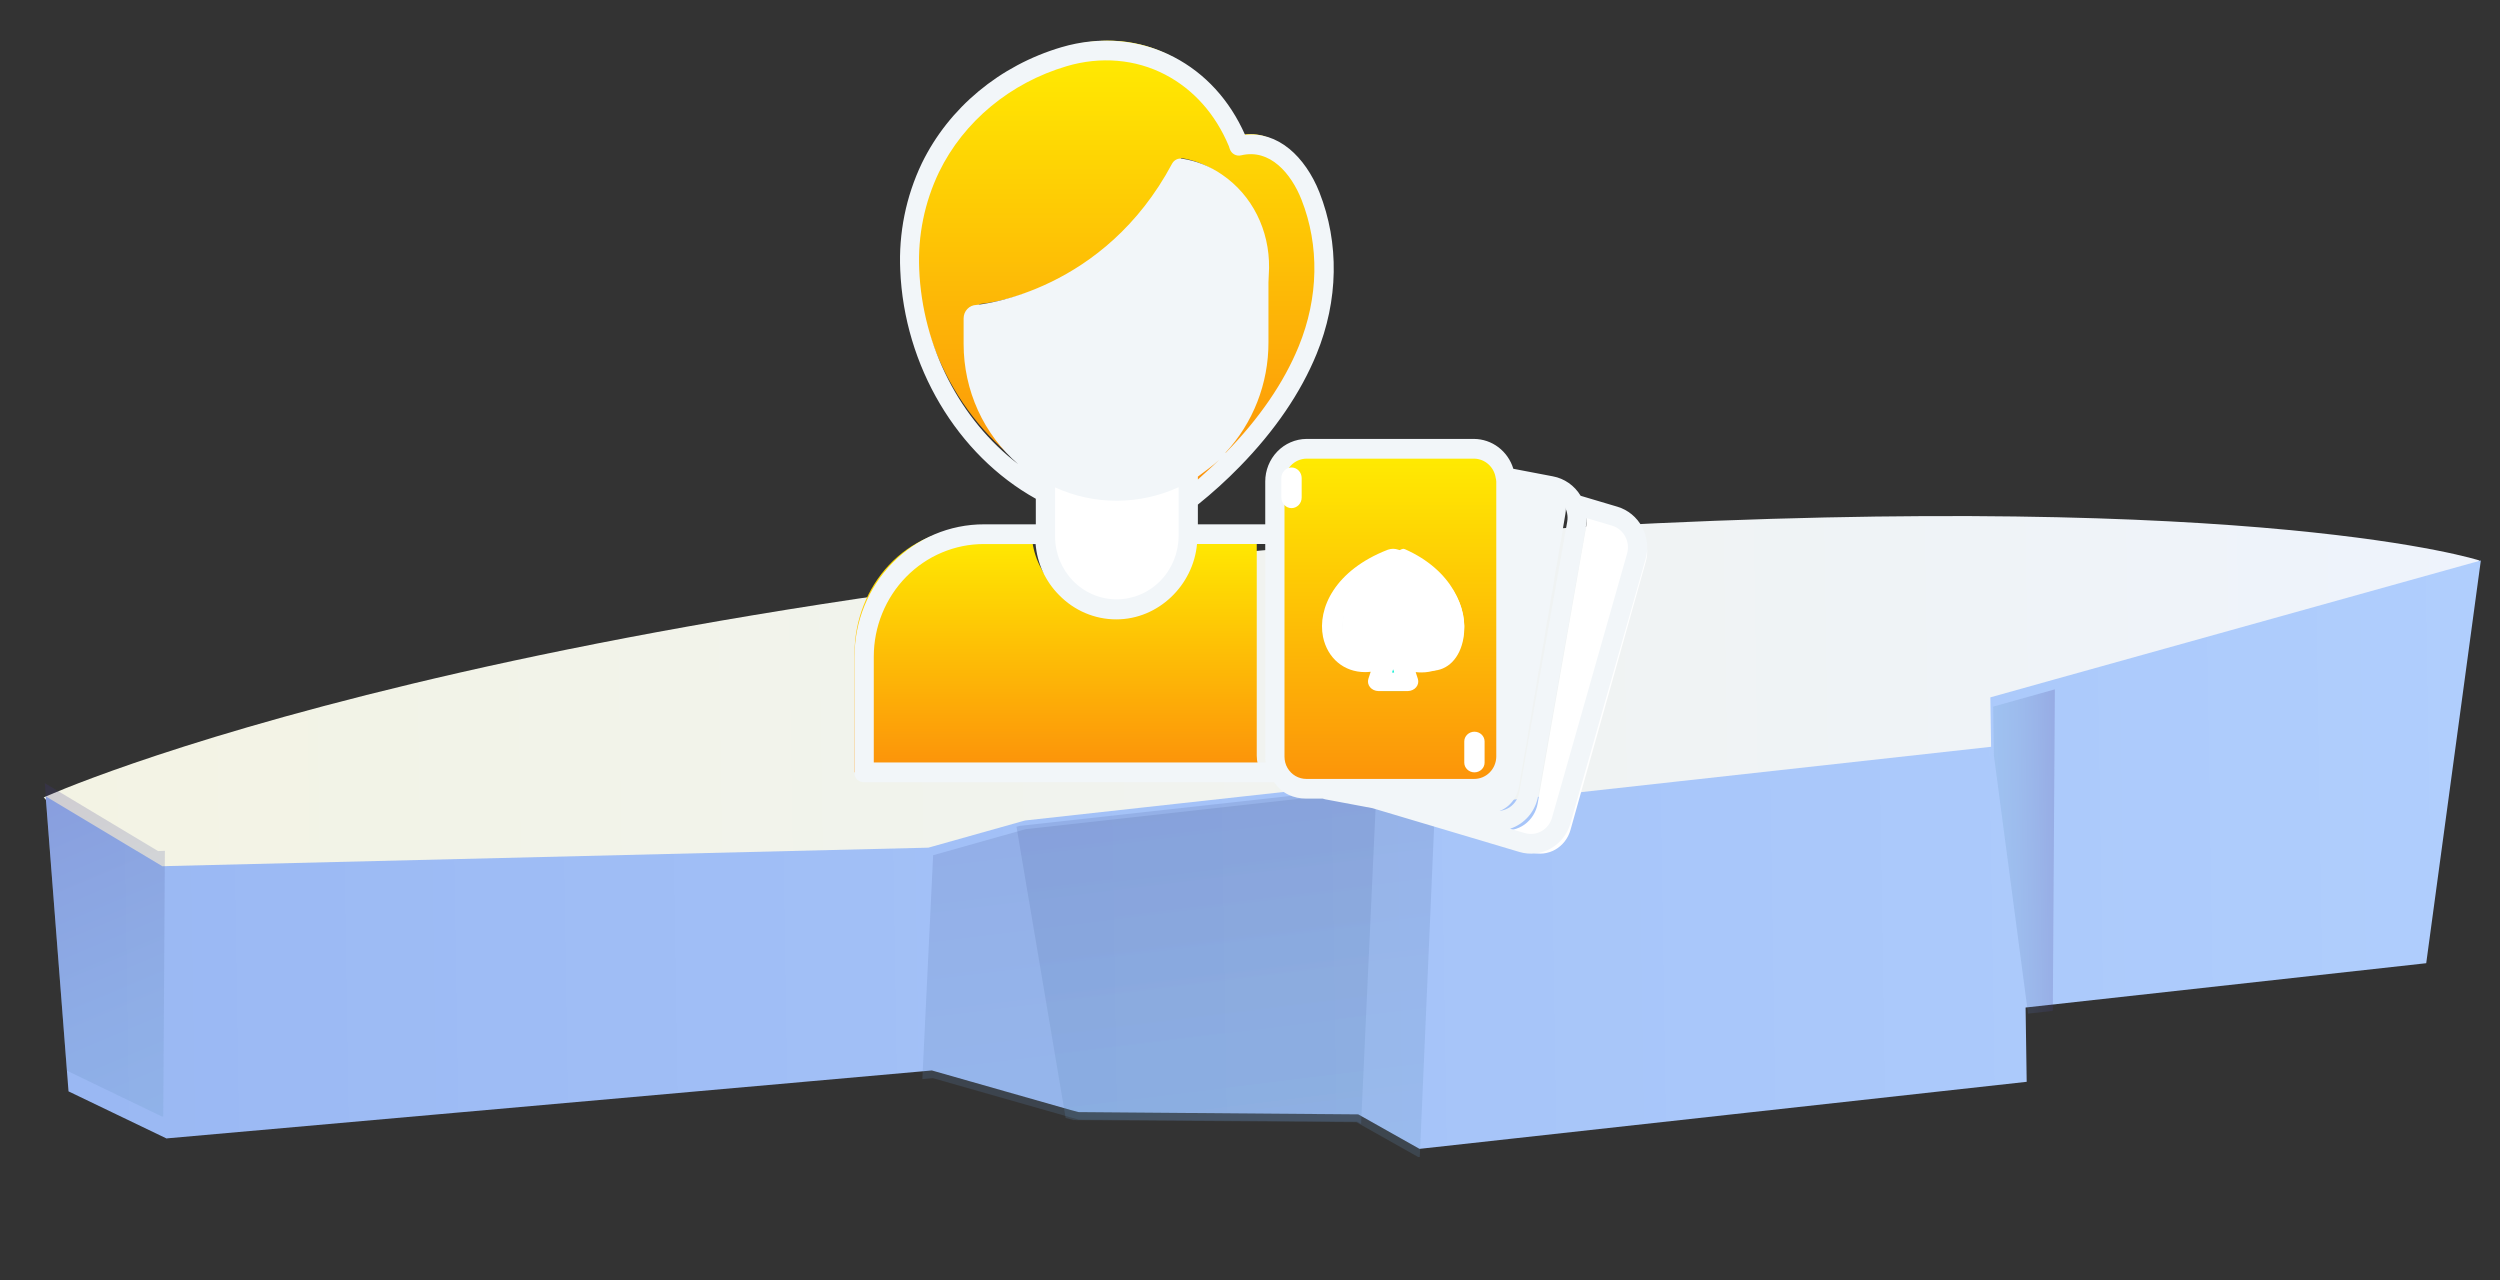 <svg width="123" height="63" viewBox="0 0 123 63" fill="none" xmlns="http://www.w3.org/2000/svg">
<rect x="0" y="0" width="123" height="63" fill="#333333" stroke="none"/>
<path d="M121.99 27.576C121.99 27.576 111.367 24.124 78.47 25.896C25.038 28.768 2.151 39.234 2.151 39.234L11.584 49.207L92.967 47.531L117.598 33.784L121.99 27.583L121.99 27.576Z" fill="url(#paint0_linear_1501_24263)"/>
<path d="M2.246 39.177L3.371 53.695L8.195 56.014L8.257 56.004L45.326 52.714L45.847 52.666L52.674 54.611L53.059 54.715L66.826 54.827L69.84 56.524L99.713 53.225L99.659 49.57L119.37 47.39L122.057 27.575L100.993 33.452L97.926 34.31L97.961 36.742L71.077 39.715L70.641 39.547L67.767 38.456L50.439 40.367L50.277 40.411L45.855 41.655L45.674 41.705L8.333 42.608L7.987 42.62L2.246 39.177Z" fill="url(#paint1_linear_1501_24263)"/>
<path style="mix-blend-mode:multiply" opacity="0.2" d="M98.066 34.766L98.101 37.174L99.78 49.872L100.998 49.735L101.099 33.916L98.066 34.766Z" fill="url(#paint2_linear_1501_24263)"/>
<path style="mix-blend-mode:multiply" opacity="0.2" d="M50.011 40.676L52.429 55.002L52.818 55.108L66.732 55.212L69.782 56.93L69.853 56.921L70.596 39.802L67.688 38.695L50.174 40.632L50.011 40.676Z" fill="url(#paint3_linear_1501_24263)"/>
<path style="mix-blend-mode:multiply" opacity="0.2" d="M45.38 53.094L45.899 53.045L52.691 54.981L53.074 55.085L66.774 55.186L66.966 55.298L67.719 38.878L50.474 40.793L50.313 40.836L45.911 42.077L45.38 53.094Z" fill="url(#paint4_linear_1501_24263)"/>
<path style="mix-blend-mode:multiply" opacity="0.2" d="M2.204 38.531L3.29 52.677L7.972 54.936L8.032 54.927L8.113 41.86L7.778 41.872L2.204 38.531Z" fill="url(#paint5_linear_1501_24263)"/>
<path d="M79.916 25.601C80.113 25.66 80.297 25.76 80.457 25.893C80.617 26.026 80.751 26.191 80.85 26.377C80.948 26.564 81.011 26.768 81.033 26.98C81.055 27.191 81.037 27.405 80.98 27.61L77.268 40.833C77.152 41.245 76.883 41.593 76.52 41.8C76.157 42.007 75.729 42.056 75.331 41.935L68.042 39.738L73.839 40.828C74.247 40.905 74.667 40.81 75.008 40.566C75.349 40.321 75.582 39.946 75.656 39.523L78.028 25.974C78.086 25.646 78.045 25.308 77.91 25.006L77.923 25L79.916 25.601Z" fill="white"/>
<path d="M76.904 24.325C77.034 24.624 77.073 24.958 77.018 25.282L74.741 38.684C74.67 39.102 74.446 39.473 74.119 39.715C73.792 39.957 73.388 40.05 72.997 39.974L67.433 38.896L67.43 38.895L65.172 38.458C65.128 38.45 65.085 38.439 65.042 38.427V38.422H72.147C72.545 38.422 72.926 38.253 73.208 37.953C73.489 37.652 73.647 37.245 73.647 36.82V23.198C73.647 23.133 73.643 23.067 73.635 23.002L73.647 23L75.809 23.419C76.047 23.465 76.27 23.571 76.461 23.729C76.652 23.886 76.804 24.091 76.904 24.325Z" fill="#F2F6F9"/>
<path d="M63.042 26.23V23.619C63.042 23.406 63.081 23.195 63.157 22.999C63.233 22.803 63.344 22.624 63.484 22.474C63.624 22.323 63.79 22.204 63.973 22.123C64.156 22.042 64.352 22 64.55 22H72.536C72.903 22 73.258 22.144 73.534 22.406C73.809 22.667 73.986 23.028 74.031 23.42C74.039 23.486 74.042 23.552 74.042 23.619V37.381C74.042 37.811 73.884 38.222 73.601 38.526C73.319 38.83 72.936 39 72.536 39H64.55C64.352 39 64.156 38.958 63.973 38.877C63.79 38.796 63.624 38.676 63.484 38.526C63.344 38.376 63.233 38.197 63.157 38.001C63.081 37.804 63.042 37.594 63.042 37.381V26.23ZM71.201 31.326C71.424 29.977 70.707 28.19 68.61 27.227C68.589 27.217 68.566 27.212 68.543 27.21C68.519 27.212 68.496 27.217 68.475 27.227C66.371 28.214 65.661 29.993 65.884 31.326C66.04 32.22 66.587 32.8 67.298 32.8C67.631 32.788 67.954 32.679 68.235 32.486L68.236 32.488L67.885 33.789H69.2L68.851 32.493C69.131 32.693 69.458 32.804 69.794 32.815C70.504 32.815 71.052 32.235 71.201 31.326Z" fill="url(#paint6_linear_1501_24263)"/>
<path d="M69.385 32.655C69.266 32.579 69.152 32.495 69.043 32.404C68.934 32.493 68.819 32.574 68.7 32.647C68.388 32.855 68.028 32.971 67.658 32.983C66.868 32.983 66.259 32.362 66.086 31.405C65.838 29.979 66.628 28.075 68.967 27.018C68.991 27.008 69.017 27.002 69.043 27C69.069 27.002 69.094 27.008 69.118 27.018C71.45 28.049 72.247 29.962 71.999 31.405C71.833 32.379 71.224 33 70.434 33C70.06 32.988 69.697 32.869 69.385 32.655Z" fill="white"/>
<path d="M68.777 32.307L69.042 34H68.042L68.309 32.301L68.308 32.297C68.39 32.208 68.468 32.109 68.543 32C68.617 32.111 68.695 32.214 68.777 32.307Z" fill="#00EFD1"/>
<path d="M64.384 9.128C65.337 11.583 65.225 14.253 64.247 16.678C63.43 18.705 62.12 20.497 60.631 22.043C59.96 22.753 59.236 23.407 58.466 24V22.601C59.523 21.955 60.398 21.034 61.007 19.927C61.615 18.821 61.934 17.569 61.934 16.295V13.347L61.944 12.652C61.967 10.99 61.204 9.404 59.872 8.483C59.347 8.114 58.748 7.873 58.121 7.777C54.695 14.297 48.536 14.923 48.296 14.945C48.291 14.946 48.286 14.946 48.281 14.946C48.236 14.946 48.192 14.965 48.16 14.998C48.128 15.031 48.11 15.077 48.11 15.124V16.386C48.11 17.649 48.43 18.891 49.039 19.985C49.648 21.079 50.523 21.986 51.577 22.616V23.667C47.701 21.604 45.231 17.226 45.052 12.734C44.978 11.007 45.324 9.289 46.059 7.739C47.344 5.059 49.754 3.132 52.501 2.307C54.309 1.764 56.089 1.959 57.587 2.752C59.014 3.507 60.186 4.803 60.884 6.517L60.933 6.668C62.618 6.252 63.822 7.68 64.384 9.128Z" fill="url(#paint7_linear_1501_24263)"/>
<path d="M62.042 38H42.042V32.158C42.042 30.525 42.651 28.959 43.735 27.804C44.819 26.649 46.289 26 47.822 26H50.755V26.116C50.755 26.598 50.844 27.074 51.017 27.519C51.19 27.964 51.444 28.368 51.763 28.708C52.083 29.049 52.462 29.319 52.88 29.503C53.297 29.687 53.744 29.782 54.196 29.782C54.648 29.782 55.096 29.687 55.513 29.503C55.931 29.319 56.31 29.049 56.629 28.708C56.949 28.368 57.202 27.964 57.375 27.519C57.548 27.074 57.637 26.598 57.637 26.116V26H61.832V37.177C61.832 37.467 61.904 37.751 62.042 38Z" fill="url(#paint8_linear_1501_24263)"/>
<path d="M51.551 23.032C50.484 22.395 49.598 21.475 48.982 20.367C48.366 19.259 48.042 18.001 48.042 16.721V15.443C48.042 15.395 48.061 15.349 48.093 15.315C48.126 15.281 48.169 15.262 48.215 15.262C48.22 15.262 48.225 15.262 48.23 15.262C48.474 15.24 54.706 14.605 58.173 8C58.808 8.096 59.414 8.341 59.946 8.715C61.293 9.648 62.065 11.255 62.042 12.938L62.032 13.642V16.629C62.032 17.92 61.709 19.188 61.094 20.309C60.478 21.43 59.592 22.363 58.523 23.018C57.481 23.653 56.297 23.992 55.09 24C53.849 24.011 52.627 23.677 51.551 23.032Z" fill="#F2F6F9"/>
<path d="M58.042 26.177V26.294C58.042 26.781 57.952 27.263 57.776 27.712C57.6 28.162 57.342 28.57 57.017 28.915C56.692 29.259 56.306 29.532 55.882 29.718C55.457 29.904 55.002 30 54.542 30C54.083 30 53.628 29.904 53.203 29.718C52.778 29.532 52.392 29.259 52.068 28.915C51.742 28.57 51.485 28.162 51.309 27.712C51.133 27.263 51.042 26.781 51.042 26.294V23.015C52.122 23.674 53.349 24.015 54.595 24.003C55.808 23.995 56.996 23.649 58.042 23V26.177Z" fill="white"/>
<path d="M79.581 24.932L77.768 24.393C77.619 24.144 77.42 23.93 77.184 23.765C76.949 23.6 76.682 23.488 76.401 23.436L74.456 23.064C74.328 22.64 74.071 22.27 73.723 22.005C73.375 21.741 72.953 21.598 72.52 21.595H64.276C63.736 21.601 63.22 21.824 62.841 22.217C62.462 22.61 62.249 23.141 62.25 23.694V25.797H58.935V24.827C59.657 24.248 60.344 23.625 60.992 22.961C62.728 21.186 63.997 19.32 64.777 17.415C65.853 14.785 65.9 11.96 64.915 9.461C64.568 8.581 64.043 7.823 63.44 7.327C62.782 6.786 62.033 6.549 61.254 6.629C60.501 4.927 59.295 3.608 57.755 2.806C56.083 1.934 54.117 1.763 52.219 2.324C49.186 3.221 46.684 5.301 45.355 8.031C44.574 9.663 44.209 11.47 44.292 13.285C44.483 18.004 47.094 22.386 50.962 24.539V25.797H48.413C47.577 25.796 46.749 25.963 45.977 26.29C45.204 26.616 44.502 27.096 43.91 27.7C43.319 28.304 42.849 29.022 42.529 29.812C42.208 30.602 42.043 31.449 42.042 32.305V38.036C42.042 38.304 42.249 38.484 42.511 38.484H62.688C63.069 39.05 63.655 39.292 64.276 39.292H65.079C65.122 39.3 65.164 39.312 65.205 39.327L67.522 39.761L74.754 41.916C75.01 41.993 75.278 42.017 75.543 41.988C75.808 41.958 76.064 41.876 76.298 41.744C76.531 41.613 76.737 41.436 76.904 41.223C77.07 41.01 77.195 40.766 77.269 40.504L80.962 27.507C81.112 26.978 81.05 26.41 80.791 25.927C80.532 25.445 80.097 25.087 79.581 24.932ZM74.564 37.229V24.077L76.24 24.39C76.38 24.416 76.513 24.47 76.632 24.549C76.751 24.628 76.853 24.73 76.934 24.85C77.014 24.97 77.071 25.104 77.1 25.246C77.13 25.388 77.132 25.535 77.106 25.677L74.745 38.995C74.692 39.283 74.53 39.538 74.294 39.704C74.058 39.87 73.768 39.934 73.486 39.88L70.359 39.292H72.52C73.058 39.295 73.576 39.08 73.959 38.693C74.342 38.307 74.56 37.78 74.564 37.229ZM51.91 26.261V23.98C52.863 24.414 53.895 24.638 54.938 24.637H54.998C56.029 24.627 57.046 24.4 57.988 23.971V26.261V26.376C57.984 27.202 57.661 27.994 57.089 28.577C56.517 29.16 55.742 29.488 54.935 29.488C54.537 29.488 54.142 29.407 53.774 29.25C53.406 29.094 53.072 28.864 52.791 28.575C52.51 28.286 52.288 27.943 52.136 27.565C51.985 27.188 51.908 26.784 51.91 26.376V26.261ZM58.177 22.76C57.203 23.351 56.094 23.669 54.962 23.684C53.801 23.688 52.659 23.386 51.645 22.807C50.645 22.206 49.815 21.348 49.239 20.318C48.662 19.288 48.358 18.121 48.357 16.934V15.94C49.541 15.767 55.048 14.68 58.338 8.825C58.793 8.936 59.224 9.13 59.611 9.398C60.824 10.224 61.514 11.636 61.492 13.175L61.461 13.881V16.843C61.464 18.036 61.162 19.21 60.587 20.247C60.011 21.285 59.18 22.151 58.177 22.76ZM58.935 23.45C59.251 23.204 59.663 22.927 59.987 22.622C59.624 22.98 59.251 23.302 58.935 23.591V23.45ZM45.225 13.245C45.153 11.592 45.489 9.948 46.202 8.463C47.413 5.976 49.702 4.078 52.481 3.256C54.148 2.763 55.867 2.91 57.325 3.67C58.718 4.396 59.802 5.613 60.46 7.192L60.504 7.326C60.541 7.44 60.619 7.537 60.722 7.595C60.826 7.654 60.947 7.671 61.062 7.643C62.483 7.298 63.529 8.543 64.034 9.824C64.924 12.085 64.876 14.647 63.897 17.04C63.165 18.828 61.958 20.589 60.31 22.274C60.309 22.276 60.289 22.277 60.288 22.277C61.653 20.814 62.413 18.866 62.408 16.843V13.888L62.438 13.19C62.464 11.319 61.605 9.6 60.123 8.59C59.53 8.178 58.853 7.91 58.144 7.805C58.049 7.792 57.953 7.809 57.867 7.853C57.782 7.897 57.712 7.967 57.666 8.053C54.324 14.316 48.393 14.969 48.033 15.003C47.865 15.008 47.706 15.08 47.59 15.204C47.473 15.328 47.409 15.494 47.41 15.666V16.934C47.411 18.058 47.652 19.169 48.115 20.188C48.579 21.208 49.255 22.111 50.095 22.835C47.244 20.661 45.379 17.074 45.225 13.245ZM42.99 32.305C42.99 31.576 43.131 30.855 43.404 30.183C43.677 29.51 44.076 28.899 44.58 28.385C45.084 27.871 45.681 27.463 46.339 27.186C46.997 26.908 47.701 26.765 48.413 26.767H50.951C51.029 27.716 51.438 28.605 52.102 29.272C52.472 29.653 52.911 29.956 53.395 30.162C53.879 30.368 54.398 30.474 54.923 30.473C56.999 30.473 58.71 28.787 58.893 26.766H62.25V37.229C62.248 37.325 62.255 37.42 62.272 37.514H42.99V32.305ZM63.344 37.783C63.247 37.615 63.197 37.424 63.197 37.229V23.694C63.196 23.398 63.309 23.114 63.511 22.903C63.712 22.692 63.987 22.57 64.276 22.565H72.52C72.785 22.567 73.04 22.668 73.237 22.849C73.435 23.029 73.561 23.277 73.593 23.546C73.593 23.547 73.601 23.553 73.601 23.553C73.609 23.6 73.614 23.647 73.617 23.694V37.229C73.612 37.523 73.495 37.803 73.289 38.008C73.083 38.213 72.807 38.326 72.52 38.323H64.276C64.088 38.324 63.904 38.274 63.74 38.18C63.577 38.085 63.44 37.948 63.344 37.783ZM80.052 27.237L76.359 40.233C76.278 40.515 76.092 40.753 75.841 40.894C75.589 41.035 75.293 41.069 75.018 40.987L74.298 40.773C74.648 40.658 74.961 40.448 75.204 40.165C75.446 39.883 75.609 39.538 75.675 39.168L78.036 25.851C78.056 25.732 78.067 25.612 78.067 25.492L79.316 25.863C79.591 25.946 79.823 26.137 79.961 26.394C80.099 26.652 80.132 26.955 80.052 27.237Z" fill="#F2F6F9"/>
<path d="M68.817 27.052L68.799 27.046C68.717 27.017 68.63 27.001 68.542 27C68.456 27.001 68.371 27.016 68.29 27.043C68.281 27.046 68.272 27.05 68.263 27.053C65.682 28.062 64.811 29.929 65.093 31.337C65.314 32.389 66.126 33.068 67.162 33.068C67.254 33.068 67.346 33.062 67.438 33.05L67.324 33.399C67.302 33.469 67.298 33.542 67.312 33.613C67.326 33.684 67.359 33.751 67.406 33.809C67.453 33.867 67.514 33.914 67.585 33.947C67.655 33.98 67.733 33.998 67.813 34H69.271C69.351 33.998 69.429 33.98 69.499 33.946C69.57 33.913 69.631 33.866 69.678 33.809C69.725 33.751 69.757 33.685 69.771 33.615C69.785 33.545 69.781 33.473 69.76 33.404L69.651 33.067C69.744 33.078 69.837 33.084 69.93 33.084C70.973 33.084 71.782 32.396 71.992 31.333C72.274 29.915 71.402 28.041 68.817 27.052ZM68.49 33.09L68.542 32.93L68.594 33.09H68.49ZM70.989 31.174C70.868 31.79 70.462 32.173 69.93 32.173C69.652 32.162 69.382 32.083 69.151 31.944L69.15 31.943C69.049 31.887 68.953 31.826 68.861 31.759C68.772 31.695 68.66 31.659 68.545 31.659C68.429 31.658 68.317 31.693 68.227 31.757C68.135 31.821 68.039 31.881 67.939 31.934C67.707 32.069 67.438 32.147 67.162 32.158C66.631 32.158 66.222 31.779 66.094 31.173C65.888 30.143 66.569 28.756 68.543 27.939C70.517 28.739 71.197 30.131 70.989 31.174Z" fill="white"/>
<path d="M63.542 23C63.41 23 63.283 23.055 63.189 23.153C63.095 23.251 63.042 23.383 63.042 23.522V24.478C63.042 24.617 63.095 24.749 63.189 24.847C63.283 24.945 63.41 25 63.542 25C63.675 25 63.802 24.945 63.896 24.847C63.99 24.749 64.042 24.617 64.042 24.478V23.522C64.042 23.383 63.99 23.251 63.896 23.153C63.802 23.055 63.675 23 63.542 23Z" fill="white"/>
<path d="M73.042 37.52V36.48C73.042 36.353 72.99 36.231 72.896 36.141C72.802 36.051 72.675 36 72.542 36C72.41 36 72.283 36.051 72.189 36.141C72.095 36.231 72.042 36.353 72.042 36.48V37.52C72.042 37.647 72.095 37.769 72.189 37.859C72.283 37.949 72.41 38 72.542 38C72.675 38 72.802 37.949 72.896 37.859C72.99 37.769 73.042 37.647 73.042 37.52Z" fill="white"/>
<defs>
<linearGradient id="paint0_linear_1501_24263" x1="122.03" y1="32.264" x2="2.036" y2="34.121" gradientUnits="userSpaceOnUse">
<stop stop-color="#EEF3FC"/>
<stop offset="0.99" stop-color="#F3F3E4"/>
</linearGradient>
<linearGradient id="paint1_linear_1501_24263" x1="122.196" y1="38.266" x2="2.23" y2="40.135" gradientUnits="userSpaceOnUse">
<stop stop-color="#B0CEFD"/>
<stop offset="0.99" stop-color="#9AB8F3"/>
</linearGradient>
<linearGradient id="paint2_linear_1501_24263" x1="101.194" y1="41.742" x2="98.144" y2="41.79" gradientUnits="userSpaceOnUse">
<stop stop-color="#403188"/>
<stop offset="0.32" stop-color="#505EA1"/>
<stop offset="0.6" stop-color="#5D80B5"/>
<stop offset="0.84" stop-color="#6594C0"/>
<stop offset="1" stop-color="#689CC5"/>
</linearGradient>
<linearGradient id="paint3_linear_1501_24263" x1="59.858" y1="21.226" x2="65.368" y2="65.844" gradientUnits="userSpaceOnUse">
<stop stop-color="#403188"/>
<stop offset="0.32" stop-color="#505EA1"/>
<stop offset="0.6" stop-color="#5D80B5"/>
<stop offset="0.84" stop-color="#6594C0"/>
<stop offset="1" stop-color="#689CC5"/>
</linearGradient>
<linearGradient id="paint4_linear_1501_24263" x1="56.005" y1="22.128" x2="61.467" y2="66.176" gradientUnits="userSpaceOnUse">
<stop stop-color="#403188"/>
<stop offset="0.32" stop-color="#505EA1"/>
<stop offset="0.6" stop-color="#5D80B5"/>
<stop offset="0.84" stop-color="#6594C0"/>
<stop offset="1" stop-color="#689CC5"/>
</linearGradient>
<linearGradient id="paint5_linear_1501_24263" x1="4.051" y1="37.507" x2="11.755" y2="55.796" gradientUnits="userSpaceOnUse">
<stop stop-color="#403188"/>
<stop offset="0.32" stop-color="#505EA1"/>
<stop offset="0.6" stop-color="#5D80B5"/>
<stop offset="0.84" stop-color="#6594C0"/>
<stop offset="1" stop-color="#689CC5"/>
</linearGradient>
<linearGradient id="paint6_linear_1501_24263" x1="68.542" y1="22" x2="68.542" y2="39" gradientUnits="userSpaceOnUse">
<stop stop-color="#FFED01"/>
<stop offset="1" stop-color="#FC910A"/>
</linearGradient>
<linearGradient id="paint7_linear_1501_24263" x1="55.042" y1="2" x2="55.042" y2="24" gradientUnits="userSpaceOnUse">
<stop stop-color="#FFED01"/>
<stop offset="1" stop-color="#FC910A"/>
</linearGradient>
<linearGradient id="paint8_linear_1501_24263" x1="52.042" y1="26" x2="52.042" y2="38" gradientUnits="userSpaceOnUse">
<stop stop-color="#FFED01"/>
<stop offset="1" stop-color="#FC910A"/>
</linearGradient>
</defs>
</svg>
